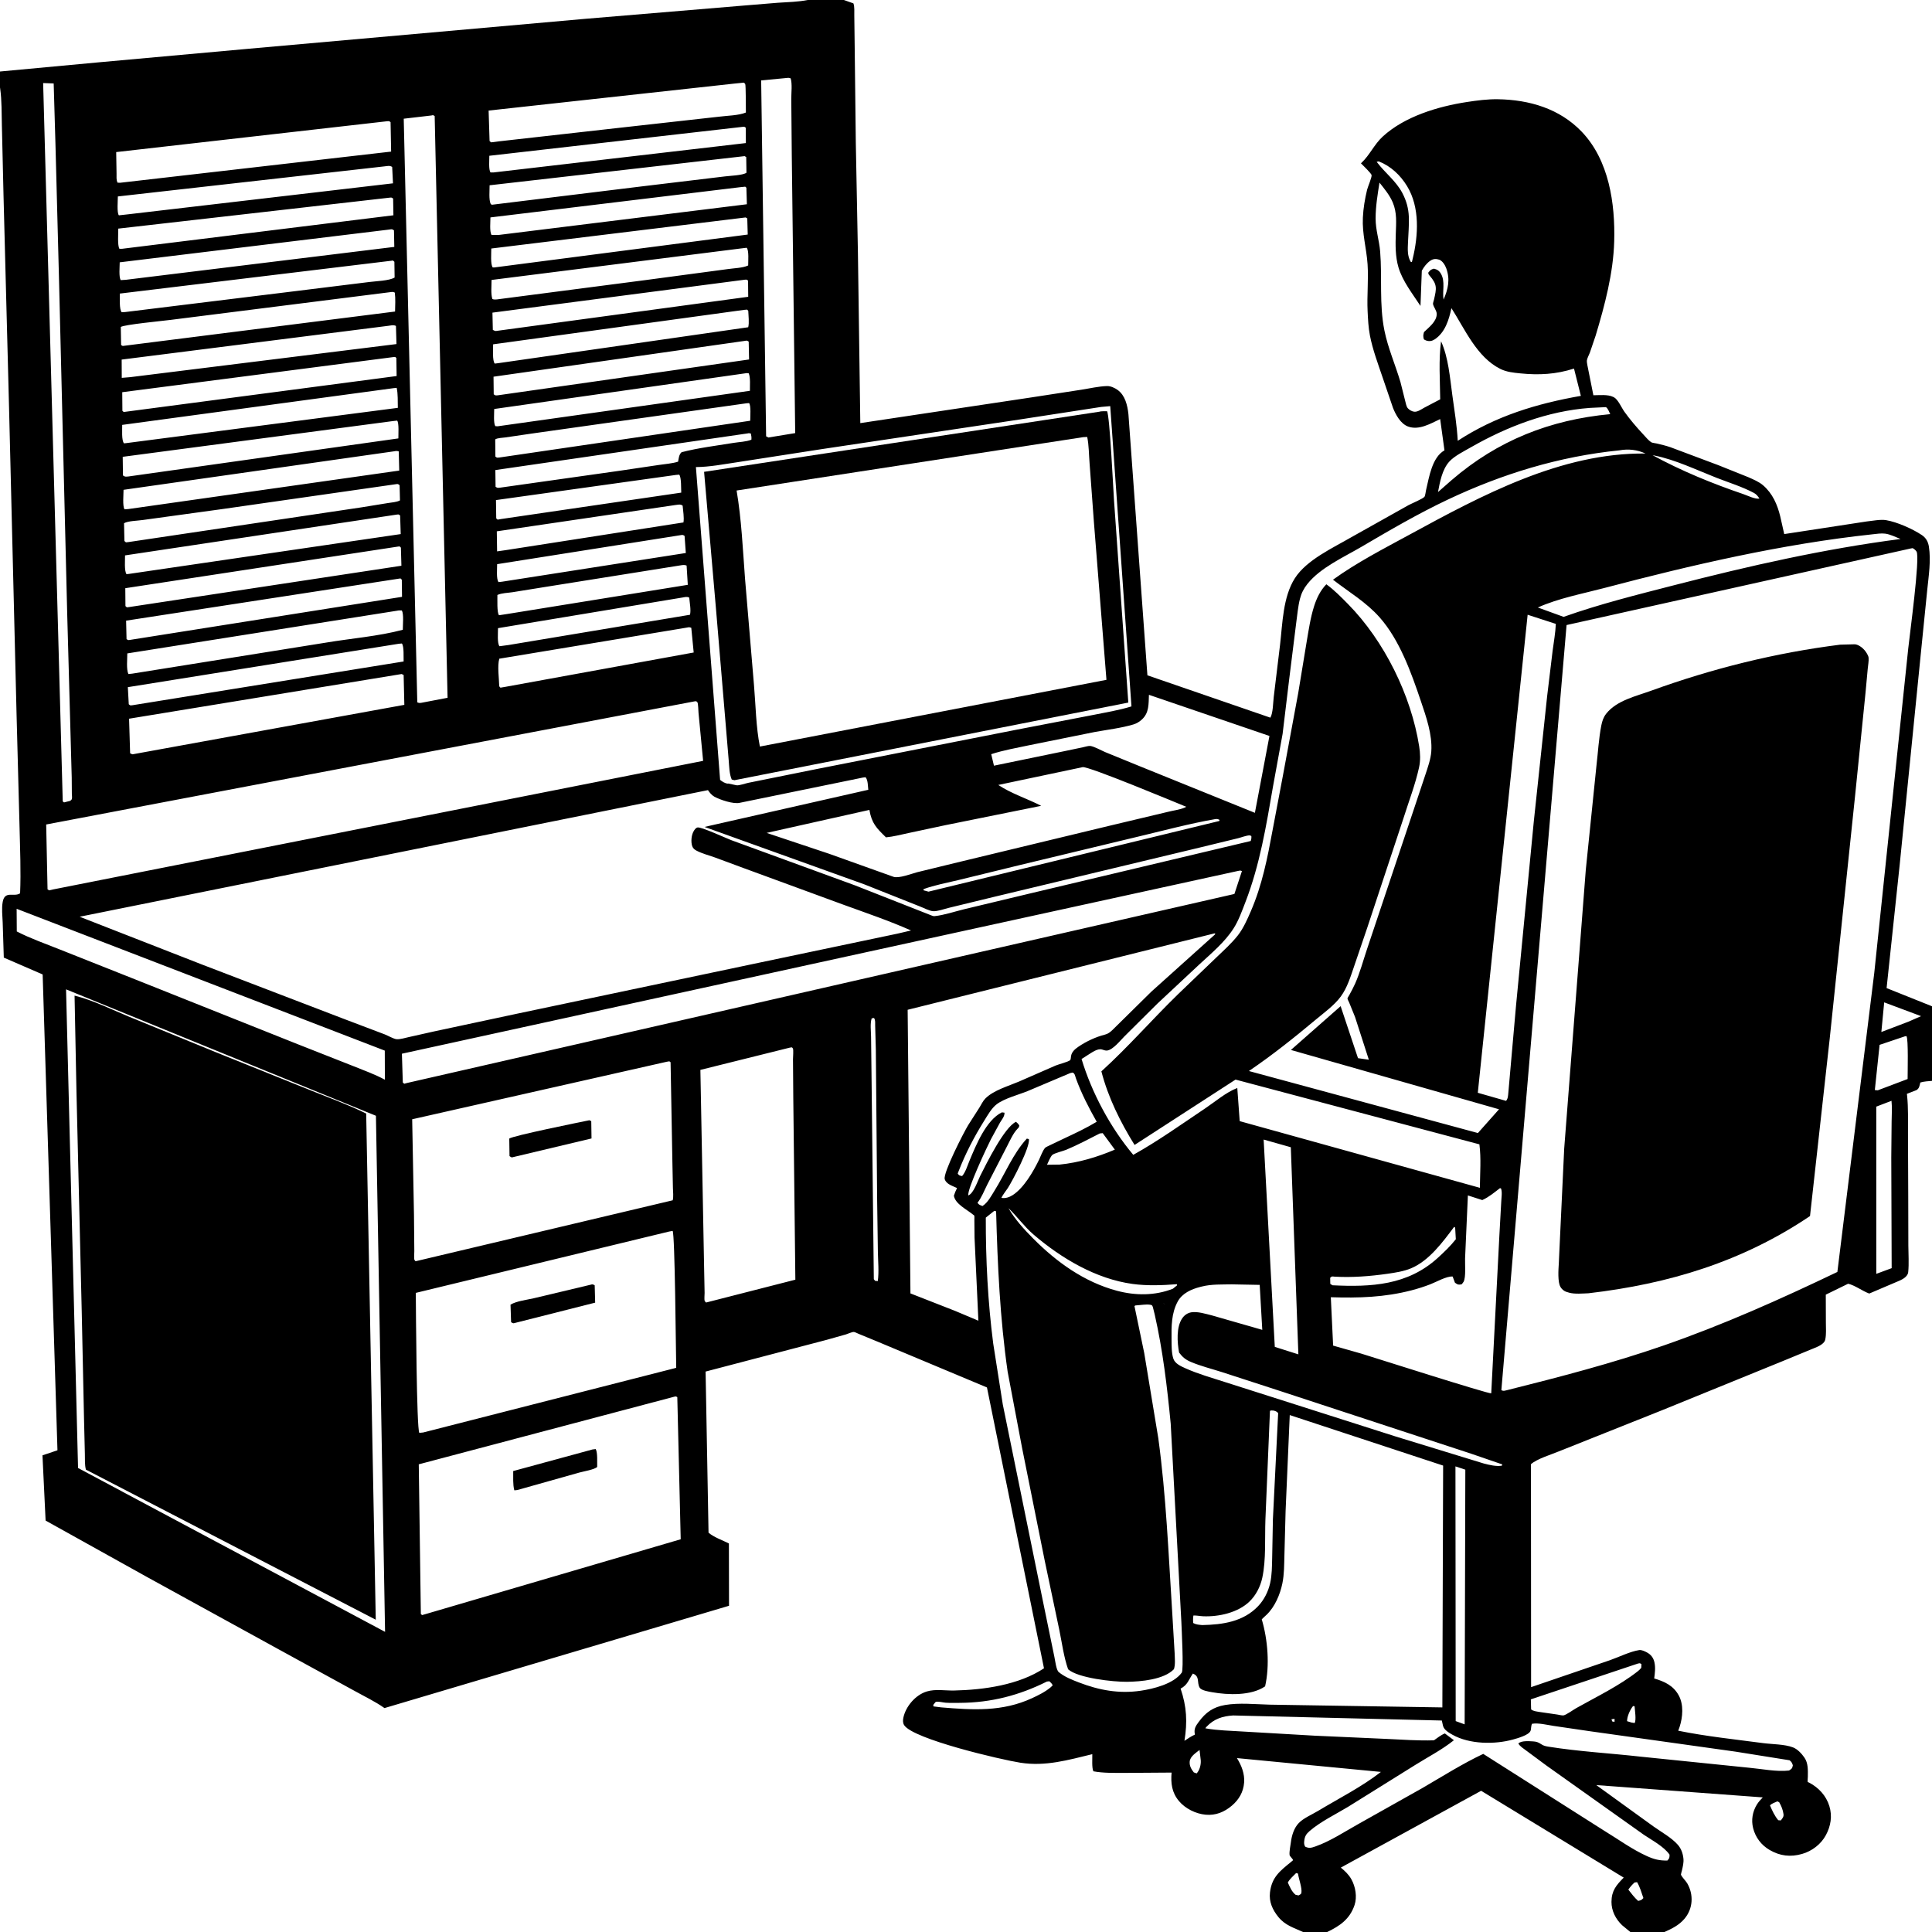 <svg version="1.1" xmlns="http://www.w3.org/2000/svg" style="display: block;" viewBox="0 0 2048 2048" width="1024" height="1024">
<path transform="translate(0,0)" fill="rgb(255,255,255)" d="M 0 0 L 0 2048 L 2048 2048 L 2048 0 L 0 0 z"/>
<path transform="translate(0,0)" fill="rgb(0,0,0)" d="M 0 75.806 L 105.945 65.944 L 263.736 51.666 L 620.187 19.974 L 788.832 5.859 L 824.667 2.919 C 835.181 2.236 845.955 2.021 856.318 0 L 894.566 0 L 904.645 3.58 C 906.027 7.151 905.497 12.471 905.587 16.37 L 906.001 49.145 L 907.195 151.503 L 909.447 268.872 L 911.955 448.517 L 1093.07 421.31 L 1146.45 413.093 C 1155.24 411.741 1164.61 409.491 1173.5 409.244 C 1177.3 409.138 1181.68 411.159 1184.7 413.328 C 1192.74 419.105 1195.16 429.726 1196.18 439 L 1216.3 715.856 L 1346.64 760.754 C 1349.51 755.778 1349.5 744.704 1350.21 738.858 L 1356.9 683.54 C 1359.58 660.634 1359.92 632.902 1372.58 613.012 C 1385.01 593.477 1413.13 580.734 1432.65 569.367 L 1493.2 535.418 C 1496.36 533.736 1508.58 528.618 1510 526.582 C 1510.89 525.304 1511.27 521.21 1511.69 519.434 C 1514.96 505.717 1518 484.818 1531.19 477.396 L 1526.64 444.24 C 1516.46 449.028 1503.97 456.515 1492.37 452.043 C 1484.66 449.071 1479.54 439.703 1476.65 432.428 L 1465.42 399.505 C 1460.55 385.098 1455.09 370.63 1452.18 355.678 C 1450.53 347.196 1450.13 338.423 1449.72 329.803 C 1448.92 313.228 1450.79 296.588 1449.68 280.069 C 1448.53 263.126 1443.86 247.949 1444.7 230.626 C 1445.18 220.67 1446.84 210.838 1449.17 201.158 C 1449.94 197.973 1454.27 188.134 1453.96 185.655 C 1453.73 183.843 1444.35 174.84 1442.65 173.102 L 1443.4 172.427 C 1452.05 164.255 1456.72 153.053 1465.77 144.744 C 1489.04 123.377 1524.44 112.805 1555 108.13 C 1565.82 106.475 1577.03 105.013 1587.98 105.2 C 1621.19 105.769 1653.22 115.1 1676.69 139.623 C 1705.65 169.892 1712.25 215.763 1711.12 255.93 C 1710.17 289.583 1701.13 323.567 1691.48 355.667 L 1685.29 373.88 C 1684.46 376.09 1682.41 379.814 1682.18 382.058 C 1681.92 384.69 1683.2 389.131 1683.62 391.825 L 1689.05 418.987 C 1695.39 418.953 1704.34 417.928 1710.02 420.747 L 1710.95 421.192 C 1715.21 423.51 1718.96 432.312 1721.94 436.467 C 1727.87 444.735 1734.74 452.799 1741.69 460.23 C 1744.09 462.792 1747.47 466.943 1750.37 468.811 C 1751.39 469.469 1754.84 469.819 1756.12 470.115 C 1761.05 471.255 1765.93 472.436 1770.72 474.06 L 1821.56 493.123 L 1853.33 505.858 C 1858.69 508.266 1864.54 510.631 1869.01 514.5 C 1879.02 523.15 1884.11 534.898 1887.15 547.489 L 1891.36 566.149 L 1978.57 552.794 C 1984.73 552.152 1993.29 550.39 1999.32 551.383 C 2010.82 553.275 2027.53 560.702 2037.14 567.13 C 2041.63 570.131 2043.9 574.218 2044.72 579.5 C 2047 594.185 2044.51 610.315 2042.99 625 L 2036.88 685.59 L 2013.75 916.7 L 1999.87 1047.42 L 2048 1066.69 L 2048 1145.77 C 2043.85 1146.14 2039.63 1146.29 2035.62 1147.5 C 2034.78 1150.7 2034.63 1153.77 2031.5 1155.59 L 2021.4 1159.51 L 2021.58 1161.22 C 2022.99 1174.53 2022.47 1188.23 2022.54 1201.62 L 2022.81 1267.24 L 2022.93 1320.38 C 2022.95 1329.55 2023.71 1339.4 2022.78 1348.5 C 2022.59 1350.3 2021.79 1351.6 2020.59 1352.95 C 2017.65 1356.28 2012.02 1358.15 2008 1359.92 L 1981.48 1371.22 C 1974.15 1368.53 1966.44 1362.52 1959.11 1360.81 L 1935.41 1372.38 L 1935.51 1402.34 C 1935.51 1407.85 1936.03 1414.21 1934.92 1419.59 C 1934.53 1421.51 1933.92 1422.51 1932.5 1423.86 C 1929.16 1427.05 1923.57 1428.82 1919.31 1430.64 L 1889.99 1442.73 L 1761.52 1495.04 L 1652.3 1538.57 C 1644.05 1542.02 1629.27 1546.4 1622.88 1552.11 L 1623.02 1788.44 L 1706.32 1759.98 C 1716.04 1756.62 1727.69 1750.71 1737.67 1749.14 C 1740.02 1748.77 1743.47 1750.42 1745.56 1751.5 C 1750 1753.8 1752.69 1757.28 1753.76 1762.1 C 1755.02 1767.79 1754.28 1773.53 1753.52 1779.23 C 1764.39 1782.48 1773.78 1786.67 1779.53 1797.2 C 1784.91 1807.06 1783.8 1820.16 1780.48 1830.5 L 1779 1834.63 C 1808.33 1840.6 1839.31 1843.83 1869 1847.77 C 1878.66 1849.05 1891.71 1848.88 1900.6 1852.28 C 1905.49 1854.15 1909.84 1858.93 1912.76 1863.13 C 1916.83 1869 1916.45 1876.49 1916.38 1883.33 C 1916.37 1884.33 1915.98 1888.46 1916.25 1888.88 C 1916.53 1889.32 1917.18 1889.35 1917.64 1889.59 C 1927.81 1894.88 1935.74 1903.39 1939.18 1914.49 C 1942.46 1925.12 1940.72 1935.63 1935.5 1945.35 C 1930.32 1954.99 1920.77 1962.25 1910.31 1965.24 C 1897.97 1968.76 1886.93 1967.47 1875.87 1961.04 C 1867.09 1955.94 1860.85 1947.74 1858.37 1937.87 C 1856.22 1929.29 1857.73 1920.48 1862.33 1912.95 C 1864.09 1910.09 1866.29 1907.71 1868.62 1905.31 L 1692.11 1892.26 L 1752.77 1936.12 C 1761.04 1942.03 1771.79 1947.88 1778.52 1955.5 C 1782.18 1959.65 1783.94 1964.72 1784.5 1970.19 C 1784.94 1974.48 1783.85 1978.68 1782.9 1982.84 C 1782.81 1983.23 1781.76 1986.85 1781.85 1987.12 C 1782.72 1989.7 1786.97 1993.71 1788.52 1996.37 C 1795.52 2008.45 1794.71 2023.32 1785.54 2034.06 C 1779.77 2040.82 1772.34 2044.46 1764.38 2048 L 1728.23 2048 L 1719.5 2040.81 C 1712.7 2034.32 1708.17 2025.52 1708.23 2016 C 1708.31 2004.18 1713.36 1998.29 1721.22 1990.35 L 1570.05 1898.31 L 1421.32 1979.73 C 1425.69 1983.32 1429.63 1987 1432.45 1992 C 1436.87 1999.82 1438.8 2010.78 1435.86 2019.5 C 1430.87 2034.33 1420.31 2041.58 1406.88 2048 L 1381.26 2048 C 1371.37 2043.42 1362.46 2041.05 1355.19 2032.18 C 1348.94 2024.55 1345.01 2015.92 1346.24 2005.93 C 1348.19 1989.94 1356.71 1983.39 1368.21 1974.02 C 1368.47 1973.81 1370.67 1971.96 1370.67 1971.94 C 1370.84 1970.9 1367.21 1967.7 1367.03 1966.5 C 1366.51 1962.96 1367.93 1956.6 1368.39 1952.88 C 1369.26 1945.78 1371.64 1937.83 1376.72 1932.54 C 1381.78 1927.27 1390.74 1923.51 1397.09 1919.69 C 1419.04 1906.49 1443.7 1894.03 1463.83 1878.31 L 1311.2 1863.66 C 1316.06 1871.47 1319.53 1880.27 1318.82 1889.59 C 1318.06 1899.55 1313.35 1907.7 1305.82 1914.08 C 1297.78 1920.9 1288.66 1924.63 1278 1923.66 C 1267.5 1922.7 1256.43 1917.2 1249.65 1909.08 C 1242.15 1900.09 1240.99 1890.26 1241.92 1879.01 L 1191.5 1879.36 C 1180.71 1879.31 1169.7 1879.63 1159.05 1877.66 C 1157.19 1874 1158.03 1863.96 1157.88 1859.5 C 1132.19 1865.7 1108.36 1872.71 1081.66 1868.55 C 1061.23 1865.37 968.4 1843.67 958.513 1828.84 C 956.978 1826.54 957.026 1823.62 957.572 1820.96 C 960.048 1808.89 970.459 1796.67 982.444 1793.03 C 991.601 1790.25 1001.88 1792.22 1011.4 1792.02 C 1042.78 1791.34 1080.06 1786.14 1106.67 1768.47 L 1046.22 1470.76 L 931.015 1422.51 L 910.045 1413.87 C 909.023 1413.47 906.105 1411.93 905.089 1411.93 C 902.894 1411.95 899.023 1413.82 896.746 1414.52 L 876.034 1420.36 L 747.957 1453.92 L 751.074 1624.68 C 756.354 1629.39 766.29 1632.88 772.663 1636.13 L 772.798 1702.18 L 407.569 1810.64 C 397.453 1803.46 385.925 1798.07 375.111 1792.02 L 293.775 1747.48 L 156.196 1671.88 L 48.342 1611.87 L 45.023 1542.72 L 60.915 1537.36 L 45.217 1032.96 L 4.028 1015.1 L 2.855 978.007 C 2.572 970.906 1.595 963.017 2.884 956 C 5.153 943.65 14.914 951.291 21.304 946.939 C 22.297 923.534 21.24 899.959 20.711 876.546 L 17.608 759.363 L 9.588 431.833 L 3.73 207.25 L 2 133.324 C 1.645 120.344 1.991 106.597 0.166 93.786 L 0 92.707 L 0 75.806 z M 835.745 82.5 L 806.868 85.246 L 812.112 462.5 L 814.5 463.776 L 842.94 459.106 L 839.321 165.227 L 838.783 104.924 C 838.737 98.813 839.988 88.677 838.103 83.012 L 835.745 82.5 z M 45.737 88.04 L 66.512 849.5 L 67.903 850.589 L 74.5 848.909 C 75.066 848.264 75.917 847.785 76.198 846.975 C 76.582 845.871 76.168 842.416 76.159 841.113 L 76.03 824.118 L 71.201 649.126 L 62.468 292.761 L 58.795 152.992 L 56.905 88.466 L 45.737 88.04 z M 778.431 88.609 L 517.954 117.208 L 518.972 149.5 L 520.5 150.893 L 529.947 149.713 L 655.559 135.593 L 762.41 123.678 C 770.847 122.583 782.955 122.483 790.67 119.291 C 790.593 116.042 790.712 90.324 789.946 89 C 789.611 88.42 788.982 88.069 788.5 87.603 L 778.431 88.609 z M 457.245 122.421 L 427.973 125.837 L 442.342 744.5 C 444.218 745.274 444.57 745.231 446.5 745.022 L 474.441 739.686 L 460.772 123 C 458.492 121.803 459.673 121.962 457.245 122.421 z M 410.532 128.5 L 123.17 161.212 L 123.545 184.079 C 123.605 187.358 123.108 190.707 124.644 193.656 L 127.5 193.714 L 414.618 160.701 L 414.024 129.5 C 412.295 128.16 412.536 128.466 410.532 128.5 z M 786.947 134.5 L 518.714 165.124 C 518.766 169.066 517.789 180.137 520 182.775 L 523.5 182.764 L 790.65 151.659 L 790.571 135.367 C 788.368 134.014 789.573 134.317 786.947 134.5 z M 789.318 165.5 L 518.992 196.407 C 519.064 201.754 517.991 211.727 520.211 216.349 L 521.5 217.043 L 680.048 197.618 L 768.442 187.001 C 773.552 186.302 787.291 185.953 791.287 183.104 L 791.024 166.5 L 789.318 165.5 z M 1459.34 171.5 L 1459.85 172.193 C 1468.41 183.495 1479.79 191.792 1486.56 204.625 C 1490.76 212.591 1493.04 220.702 1493.42 229.689 C 1493.79 238.722 1492.89 247.959 1492.53 256.993 C 1492.24 264.037 1491.68 271.379 1495.5 277.653 L 1496.67 277.746 L 1497.46 274.5 C 1503.5 249.725 1505.27 219.858 1491.6 197.384 C 1484.51 185.722 1474.35 176.107 1461.55 171.062 L 1459.34 171.5 z M 407.411 176.374 L 124.933 208.24 C 124.948 212.462 123.765 225.457 126 228.256 L 135.764 227.18 L 416.586 194.335 L 415.717 177 C 413.053 175.138 410.585 176.098 407.411 176.374 z M 1462.31 193.569 C 1460.31 206.181 1458.23 218.681 1458.2 231.5 C 1458.18 243.801 1462.05 254.681 1463.01 266.5 C 1465.28 294.443 1461.92 322.507 1467.54 350.344 C 1471.31 369.018 1479.19 386.805 1484.56 405.064 L 1489.67 425.448 C 1490.24 427.628 1490.82 430.96 1492.29 432.689 C 1493.86 434.541 1496.78 436.216 1499.23 436.446 C 1502.69 436.773 1506.61 433.947 1509.49 432.321 L 1526.68 423.3 C 1526.48 403.237 1524.9 381.593 1527.58 361.767 C 1535.42 379.136 1536.93 400.06 1539.53 418.881 C 1541.73 434.793 1544.42 451.219 1545.27 467.264 C 1585.48 441.002 1628.93 427.859 1675.78 419.631 L 1668.51 390.701 C 1649.45 396.832 1631.43 397.8 1611.56 395.794 C 1604.38 395.069 1597.09 394.369 1590.54 391.12 C 1565.5 378.704 1552.85 348.911 1538.58 326.659 C 1535.95 338.877 1531.94 352.401 1520.83 359.737 C 1518.09 361.548 1515.18 362.053 1512 361.026 C 1510.76 360.625 1510.35 360.301 1509.34 359.664 C 1508.46 356.101 1508.6 355.384 1509.5 352 C 1514.77 346.9 1523.16 340.689 1522.98 332.634 C 1522.9 329.123 1519.57 325.473 1519.04 322.129 C 1518.92 321.37 1519.91 318.444 1520.09 317.638 C 1522.81 305.742 1523.79 301.676 1515.38 292.112 C 1514.39 290.984 1514.14 290.482 1514.01 289 C 1516.27 286.312 1516.48 285.794 1520 284.787 C 1523.47 285.711 1525.49 286.852 1527.4 290.085 C 1532.3 298.369 1528.71 308.701 1530.25 317.561 C 1535.06 306.504 1537.39 296.142 1533.05 284.324 C 1531.86 281.073 1529.02 276.381 1525.5 275.238 C 1522.16 274.152 1519.24 274.329 1516.28 276.318 C 1512.29 279.007 1509.51 282.834 1507.18 286.953 L 1505.77 324.316 C 1497.55 311.705 1486.78 298.088 1482.45 283.488 C 1479.01 271.878 1479.2 259.462 1479.6 247.484 C 1479.98 236.055 1480.97 225.521 1476.4 214.639 C 1473.14 206.871 1467.48 200.123 1462.31 193.569 z M 784.858 198.403 L 519.876 230.473 C 519.913 235.312 518.809 245.05 521 249.055 L 528.97 249.013 L 791.732 216.516 L 791.207 199 L 790 197.886 L 784.858 198.403 z M 413.236 209.5 L 125.348 242.345 C 125.444 246.936 124.369 260.482 126.619 263.726 L 129.5 263.718 L 417.029 228.215 L 416.731 210.5 C 415.042 209.387 415.457 209.299 413.236 209.5 z M 790.389 230.5 L 520.776 263.441 C 520.844 267.963 519.746 280.492 522.345 283.486 L 524.064 283.5 L 792.625 248.638 L 792.133 231.5 L 790.389 230.5 z M 411.938 243.413 L 126.906 278.075 C 126.933 282.459 125.773 293.702 128 296.925 L 133.237 296.618 L 417.981 261.725 L 417.63 244.149 C 415.249 242.449 414.735 243.119 411.938 243.413 z M 785.548 263.358 L 521.073 296.76 C 521.12 302.681 520.107 311.518 521.955 317 C 524.568 318.097 528.383 317.113 531.247 316.799 L 683.727 296.973 L 771.044 285.302 C 777.548 284.309 787.419 284.137 793.103 281.402 C 793.046 277.21 794.083 265.21 791.5 262.641 L 785.548 263.358 z M 414.52 276.437 L 126.996 311.206 C 127.146 315.666 126.295 328.126 129 330.945 L 132.5 330.803 L 312.208 308.725 L 391.367 298.947 C 398.546 297.982 412.528 297.696 418.313 294.19 L 418.073 277.5 L 416.5 276.131 L 414.52 276.437 z M 789.51 296.5 L 522.013 331.41 L 522.418 349.681 C 523.579 350.349 524.152 350.648 525.5 350.893 L 793.141 314.607 L 792.97 297.5 C 791.29 296.074 791.538 296.434 789.51 296.5 z M 415.221 309.5 L 180.872 339.096 C 172.333 340.206 131.557 344.077 128.048 346.599 L 128.381 365.743 C 130.578 367.01 129.39 366.746 131.953 366.5 L 418.788 330.244 C 418.883 323.63 419.381 316.689 418.5 310.136 C 417.134 309.571 416.743 309.386 415.221 309.5 z M 788.51 328.5 L 522.725 364.995 C 522.809 369.471 521.772 382.697 524.5 385.417 L 528.5 384.932 L 793.148 346.889 C 794.374 341.986 793.338 334.669 793.195 329.5 L 792 328.212 L 788.51 328.5 z M 411.701 345.366 L 128.97 381.172 L 129.073 400.539 L 137.995 399.803 L 420.283 364.727 L 419.721 345.5 C 417.048 344.17 414.618 345.031 411.701 345.366 z M 789.18 361.402 L 523.155 399.32 L 523.363 418 C 525.595 419.623 525.627 419.147 528.233 418.966 L 794.045 381.061 L 793.65 362.129 C 791.43 360.638 791.651 361.068 789.18 361.402 z M 417.139 378.5 L 129.585 415.753 L 129.743 435.5 C 131.567 437.041 130.507 436.688 132.941 436.5 L 420.442 398.614 L 420.152 379.5 L 418.905 378.346 L 417.139 378.5 z M 791.657 395.5 L 523.889 433.549 C 523.922 437.527 522.879 449.261 525.206 451.77 L 527.5 451.888 L 794.937 414.267 C 794.826 409.329 795.706 400.01 793.629 395.688 L 791.657 395.5 z M 416.933 411.5 L 129.528 450.407 C 129.649 454.903 128.668 467.172 131.5 469.965 L 134.234 469.672 L 421.722 432.337 C 421.515 425.516 421.982 417.748 420.5 411.121 L 416.933 411.5 z M 791.288 427.5 L 563.858 459.565 L 535.661 463.696 C 532.834 464.098 527.17 464.214 524.948 465.786 L 525.132 484 C 527.055 485.584 527.14 485.09 529.5 484.954 L 795.259 446.007 C 795.235 442.075 796.292 429.696 794.012 427.296 L 791.288 427.5 z M 1167.36 431.359 L 1080 444.817 L 870.278 476.219 L 782.256 489.867 C 767.85 491.96 752.201 495.082 737.695 495.118 L 763.333 826.694 C 765.56 828.521 768.429 830.36 771.385 830.675 L 772.041 830.577 L 780.575 832.389 C 783.262 832.979 790.368 830.364 793.406 829.786 L 866.684 815.015 L 1078.29 773.382 L 1158.05 758.018 C 1171.68 755.261 1186.13 752.944 1199.4 748.817 L 1176.9 430.516 L 1167.36 431.359 z M 1685.29 432.404 C 1640.67 435.71 1597.6 452.145 1559.04 474.237 C 1551.97 478.288 1541.51 483.445 1536.17 489.472 C 1528.74 497.865 1526.36 510.863 1524.33 521.619 L 1538.72 508.995 C 1587.58 466.866 1643.11 444.94 1706.93 439.005 C 1705.79 436.744 1704.45 432.796 1702.33 431.57 L 1685.29 432.404 z M 416.466 446.362 L 130.083 484.247 L 130.349 504 C 132.541 505.701 133.416 505.215 136.121 505.089 L 422.288 464.729 C 422.218 460.825 423.129 448.351 421 445.868 L 416.466 446.362 z M 792.622 459.416 L 525.093 498.283 L 525.325 516 C 527.575 517.527 527.659 517.093 530.233 516.925 L 655.987 499.153 L 698.565 492.855 C 705.155 491.833 712.511 491.407 718.818 489.379 C 719.481 485.852 719.691 481.865 722.5 479.369 C 740.175 474.758 759.324 472.487 777.389 469.505 C 783.469 468.501 790.848 468.371 796.5 466.108 C 796.791 463.66 796.409 461.881 795.914 459.5 C 794.967 459.407 793.474 459.001 792.622 459.416 z M 1716.56 477.404 C 1653.05 483.755 1592.42 502.347 1534.79 529.573 C 1503.57 544.318 1472.92 562.186 1443.17 579.665 C 1424.28 590.76 1399.67 601.735 1385.92 619 C 1382.1 623.783 1379.53 628.796 1378.02 634.719 C 1375.85 643.186 1375.18 652.313 1373.95 660.969 L 1366.58 720.121 L 1359.61 778 L 1349.4 833.911 C 1342.22 875.56 1335.47 916.826 1320.13 956.452 C 1316.54 965.741 1313.05 975.646 1307.68 984.083 C 1298.35 998.754 1283.91 1010.68 1271.26 1022.41 L 1226.95 1063.82 L 1191.93 1098.61 C 1187.53 1103.05 1179.94 1112.65 1173.69 1113.61 C 1171.8 1113.9 1169.89 1113 1168.13 1112.5 C 1163.36 1111.15 1157.37 1115.78 1153.21 1118.31 L 1146.5 1122.6 C 1157.39 1158.61 1177.12 1195.36 1201.31 1224.18 C 1227.46 1209.64 1252.82 1191.5 1277.69 1174.83 C 1288.33 1167.71 1299.65 1157.85 1311.58 1153.32 L 1314.13 1188.45 L 1568.73 1259.13 C 1568.88 1244.08 1570.18 1227.94 1568.23 1213.05 L 1309.72 1144.41 L 1202.69 1213.69 C 1187.62 1189.49 1174.69 1163.38 1167.5 1135.68 C 1195.96 1109.87 1221.17 1080.76 1248.69 1053.99 L 1288.86 1015.46 C 1296.81 1007.79 1305.4 1000.18 1312.23 991.476 C 1317.99 984.137 1322.19 974.579 1325.88 966.053 C 1337.99 938.074 1343.45 909.934 1348.96 880.186 L 1359.91 822.356 L 1376.19 734.53 L 1385 681.005 C 1387.16 668.28 1389.08 654.83 1393.02 642.544 C 1395.77 633.962 1399.66 625.864 1405.98 619.356 C 1414.43 625.517 1421.63 632.889 1428.95 640.318 C 1467.41 679.366 1495.84 737.07 1504.39 791.166 C 1505.57 798.65 1505.88 806.032 1504.26 813.486 C 1500.35 831.411 1493.43 849.339 1487.89 866.885 L 1449.39 983.3 L 1435.34 1024.56 C 1431.61 1035.42 1428.1 1047.14 1421.19 1056.5 C 1414.29 1065.84 1403.54 1073.51 1394.65 1080.95 C 1371.7 1100.14 1348.67 1118.52 1323.89 1135.33 L 1566.64 1201.07 L 1589.03 1175.89 L 1368.43 1113 L 1421.13 1066.57 L 1439.54 1121.71 L 1451.02 1123.34 L 1436.4 1078.06 L 1430.28 1062.98 C 1429.98 1062.26 1428.34 1059.15 1428.36 1058.43 C 1428.37 1057.9 1430.2 1055.03 1430.48 1054.5 C 1432.57 1050.61 1434.71 1046.7 1436.5 1042.67 C 1441.64 1031.05 1445.04 1018.23 1449.08 1006.16 L 1498.21 859.425 L 1510.91 821.374 C 1513.49 813.461 1516.65 804.84 1517.23 796.512 C 1518.48 778.648 1511.72 759.61 1506.05 742.832 C 1495.95 712.97 1483.68 678.48 1462.57 654.56 C 1448.28 638.357 1429.9 627.576 1413.02 614.505 C 1438.34 596.232 1466.83 581.622 1494.2 566.722 C 1570.45 525.209 1655.19 479.623 1744.35 480.773 C 1735.54 476.752 1726.22 475.624 1716.56 477.404 z M 417.793 478.397 L 130.959 519.224 C 130.988 523.891 129.727 536.458 132 539.891 L 136.04 539.617 L 423.206 498.84 L 422.685 478.5 C 420.771 477.891 419.749 477.998 417.793 478.397 z M 1744.51 481.5 L 1746.49 481.5 L 1744.51 481.5 z M 1751.8 482.532 C 1782.48 499.25 1814.92 512.503 1847.96 523.773 C 1852.45 525.305 1860.52 529.416 1865.11 528.5 C 1863.49 526.132 1861.96 523.996 1859.39 522.611 C 1847.18 516.052 1832.61 511.56 1819.66 506.501 C 1798.58 498.265 1775.7 487.171 1753.56 482.842 L 1751.8 482.532 z M 716.658 503.426 L 525.757 530.105 L 526.028 549.5 L 527.5 550.828 L 531.798 550.105 L 722.155 522.205 C 721.891 517.855 722.42 506.161 720 503.161 L 716.658 503.426 z M 418.874 513.381 L 235.5 539.66 L 151.415 551.219 C 146.135 552.025 135.661 552.133 131.486 554.654 L 131.893 573.5 L 133.5 574.896 L 136.321 574.596 L 383.477 537.77 L 411.123 533.27 C 415.178 532.589 420.447 532.365 423.991 530.451 L 423.586 514.316 C 421.377 512.554 421.513 513.102 418.874 513.381 z M 715.716 535.375 L 526.635 563.225 L 526.956 584.472 L 536.119 583.172 L 724.495 553.811 C 725.373 548.462 724.067 541.488 723.627 536 C 721.085 534.114 718.778 535.092 715.716 535.375 z M 420.51 545.5 L 132.535 588.744 C 132.643 593.536 131.59 605.063 134.087 608.623 L 136.5 608.396 L 424.778 566.156 L 424.154 546.5 C 422.344 544.954 422.685 545.355 420.51 545.5 z M 1984.77 566.401 C 1889.47 576.615 1793.41 598.864 1700.78 623.268 C 1677.9 629.295 1651.66 634.249 1630.18 643.976 L 1657.49 653.899 C 1695.78 640.282 1735.83 630.343 1775.16 620.216 C 1854.11 599.892 1933.75 581.838 2014.67 571.356 C 2009.71 569.384 2003.7 566.388 1998.44 565.691 C 1994.1 565.116 1989.12 565.935 1984.77 566.401 z M 720.917 567.38 L 526.988 598.039 C 527.04 602.505 525.921 613.999 528.5 617.047 L 532.316 616.609 L 726.991 586.211 L 725.675 568.038 C 723.405 566.603 723.432 567.053 720.917 567.38 z M 421.226 579.5 L 132.82 623.516 L 132.981 642.5 L 134.472 643.799 L 136.934 643.5 L 425.516 599.712 L 424.969 580.5 L 423.526 579.181 L 421.226 579.5 z M 2025.6 581.377 L 1660.63 662.577 L 1591.5 1473.61 C 1593.9 1474.92 1595.16 1474.09 1597.74 1473.57 C 1653.39 1459.65 1709.19 1445.11 1763.42 1426.32 C 1826.43 1404.48 1887.6 1377.11 1947.69 1348.32 L 1986.8 1031.29 L 2022.82 687.381 C 2024.06 674.871 2035.65 590.396 2031.58 584.636 C 2030.39 582.959 2029.29 582.094 2027.5 581.053 L 2025.6 581.377 z M 720.985 599.366 L 578.063 622.176 L 543.273 627.767 C 538.314 628.527 531.691 628.591 527.256 630.708 C 527.383 634.948 526.604 649.704 529 652.168 L 536.782 651.004 L 729.092 619.935 L 727.828 599.5 C 725.424 598.52 723.456 598.993 720.985 599.366 z M 422.241 613.5 L 133.682 657.917 L 134.141 677.5 C 135.764 678.476 135.486 678.679 137.5 678.37 L 426.163 632.679 L 425.934 614.5 L 424.543 613.16 L 422.241 613.5 z M 723.709 633.35 L 527.904 665.876 C 527.968 670.328 526.881 682.053 529.5 685.021 L 539.013 683.757 L 731.402 651.675 C 732.707 646.896 731.01 638.623 730.627 633.5 C 728.319 632.258 726.162 632.94 723.709 633.35 z M 421.012 647.365 L 134.947 692.638 C 134.993 698.518 133.754 709.37 136.093 714.5 L 140.228 714.081 L 345.897 681.146 C 372.513 676.683 400.991 674.52 426.988 667.598 C 426.951 662.48 428.195 651.32 426 647.106 C 424.249 647.073 422.724 646.949 421.012 647.365 z M 1619.36 651.658 L 1566.53 1158.39 L 1596.5 1166.97 C 1598.62 1164.41 1598.55 1161.6 1598.89 1158.42 L 1607.05 1066 L 1625.86 871.108 L 1640.04 737.938 L 1645.83 689.935 C 1647.04 680.491 1648.85 670.85 1649.24 661.343 L 1619.36 651.658 z M 727.669 665.347 L 529.27 698.249 C 527.03 706.03 529.057 719.151 529.206 727.5 L 530.5 728.962 L 536.215 727.986 L 735.34 691.675 L 732.787 665.5 C 730.457 664.563 730.054 664.942 727.669 665.347 z M 422.786 682.405 L 135.512 728.417 L 136.5 746.559 C 138.474 748.149 138.022 747.766 140.303 747.586 L 427.854 701.194 C 427.681 696.863 428.439 685.059 426 682.121 L 422.786 682.405 z M 425.739 714.5 L 136.822 761.852 L 137.932 798.5 C 138.808 798.957 139.533 799.374 140.5 799.605 L 428.619 747.162 L 427.872 715.5 L 425.739 714.5 z M 1217.91 736.529 C 1217.5 746.214 1218.24 755.528 1210.5 762.654 C 1207.95 765.004 1204.86 766.941 1201.52 767.937 C 1188.55 771.811 1173.85 773.503 1160.42 775.957 L 1091.23 789.926 C 1077.81 792.814 1063.76 795.188 1050.73 799.476 L 1053.64 811.657 L 1129.08 796.101 L 1147.75 792.181 C 1149.9 791.754 1153.76 790.496 1155.75 790.744 C 1159.89 791.259 1167.34 795.485 1171.53 797.254 L 1208.76 812.466 L 1330.24 861.63 L 1345.67 780.149 L 1217.91 736.529 z M 736.09 743.5 L 48.956 873.995 L 50.393 942.736 L 52 943.807 L 56.237 942.855 L 745.337 806.53 L 740.463 755.74 C 740.241 753.527 740.166 745.855 739.307 744.5 C 738.982 743.988 738.383 743.715 737.921 743.322 L 736.09 743.5 z M 1147.72 813.197 L 1058.21 832.078 C 1072.06 841.313 1088.89 846.556 1103.71 854.2 L 1002 874.746 L 963 883.07 C 955.166 884.726 947.138 886.887 939.167 887.619 C 929.025 877.719 924.08 872.809 921.595 858.534 L 812.686 882.912 L 878.863 905.023 L 947.114 929.445 C 952.768 931.426 966.456 926.118 972.288 924.573 L 1014.69 914.237 L 1175.67 875.441 L 1237.95 860.615 C 1243.49 859.205 1250.56 858.332 1255.75 856.139 L 1257.44 855.229 C 1245.09 850.152 1154.21 812.249 1147.72 813.197 z M 914.689 824.252 L 784.373 850.971 C 777.682 852.731 763.257 847.797 757.281 844.527 C 754.483 842.996 752.213 840.185 750.456 837.576 L 84.442 971.778 L 213.305 1022.12 L 364.836 1080.19 L 407.879 1096.5 C 411.306 1097.83 417.304 1101.39 420.592 1101.62 C 424.117 1101.87 429.844 1100.13 433.368 1099.35 L 460.064 1093.36 L 548.429 1074.49 L 805.214 1020.4 L 951.259 989.722 L 965.742 986.344 C 942.711 976.104 918.759 967.996 895.084 959.395 L 789.116 920.518 L 757.643 908.877 C 751.39 906.668 744.208 904.793 738.344 901.732 C 736.256 900.642 734.595 899.279 733.8 897 C 732.22 892.473 732.853 885.269 735.286 881.136 C 736.256 879.488 737.515 877.545 739.445 877.148 C 743.358 876.343 769.068 888.286 775.257 890.637 L 906.254 938.49 L 987.676 970.522 C 988.745 970.962 989.632 971.249 990.814 971.126 C 1000.96 970.065 1012.22 966.179 1022.21 963.782 L 1089.82 947.592 L 1325.8 891.5 C 1326.49 889.56 1326.63 888.33 1326.5 886.276 C 1325.95 886.04 1325.44 885.609 1324.84 885.567 C 1321.84 885.354 1315.64 887.772 1312.5 888.533 L 1270.94 898.639 L 1052.38 951.029 L 1005.91 962.327 C 1001.28 963.435 993.681 966.234 989.153 965.917 C 985.195 965.641 978.857 962.276 974.944 960.798 L 916.241 937.469 L 746.832 876.576 L 920.431 837.203 C 919.914 833.16 920.171 826.894 917.5 823.886 L 914.689 824.252 z M 1288.4 868.254 C 1261.21 872.963 1233.87 880.336 1207 886.722 L 1080.26 917.194 L 1015.78 932.948 C 1003.65 935.879 990.729 938.231 979.022 942.5 L 979.028 943.761 L 984.238 945.186 L 1292.5 870.29 L 1292.76 869.105 C 1291.06 868.274 1290.28 868.014 1288.4 868.254 z M 1312.51 923.193 L 426.033 1116.98 L 426.998 1147.5 L 428.5 1148.81 L 431.5 1148 L 1308.52 947.637 L 1316.5 923.364 C 1314.58 922.563 1314.46 922.838 1312.51 923.193 z M 17.64 963.359 L 17.79 987.381 C 32.444 994.944 48.478 1000.46 63.775 1006.63 L 148 1040.07 L 315.654 1106.92 L 374.613 1130.15 C 385.696 1134.62 397.508 1138.84 407.987 1144.54 L 407.881 1113.69 L 17.64 963.359 z M 1287.07 989.5 L 962.152 1070.41 L 965.107 1371.07 L 1012.25 1389.52 L 1037.13 1400 L 1033.05 1311.86 L 1032.87 1293.01 C 1032.87 1292.62 1033.01 1288.95 1032.84 1288.69 C 1032.5 1288.16 1031.88 1287.88 1031.39 1287.48 C 1024.88 1282.06 1012.55 1276.29 1011.15 1267.5 C 1012.11 1264.65 1013.14 1262.05 1014.5 1259.37 C 1010.01 1257.16 1003.01 1255.39 1001.45 1249.92 C 999.562 1243.36 1021.68 1200.25 1026.35 1192.63 L 1038.22 1174.08 C 1040.27 1170.85 1041.81 1167.22 1044.52 1164.47 C 1053.11 1155.75 1068.85 1151.33 1080.03 1146.56 L 1119.07 1129.49 C 1122.05 1128.21 1132.7 1125.56 1134.5 1123.73 C 1135.06 1123.15 1135.22 1120.41 1135.31 1119.74 C 1135.95 1115.14 1139.37 1112.16 1143.04 1109.65 C 1151.42 1103.92 1161.58 1099.17 1171.44 1096.69 C 1174.7 1095.86 1176.75 1094.15 1179.16 1091.91 L 1220.51 1051.16 L 1288 990.5 L 1288.14 989.492 L 1287.07 989.5 z M 70.016 1048.74 L 82.732 1556.13 L 408.192 1729.84 L 398.502 1182.76 L 70.016 1048.74 z M 1997.32 1062.54 L 1994.31 1093.96 L 2023.05 1083.01 L 2036.42 1077.16 L 1997.32 1062.54 z M 924.013 1079.5 C 922.229 1085.14 923.279 1092.98 923.366 1098.94 L 923.812 1136.41 L 926.288 1356 L 927.629 1357.73 L 930.5 1358 C 931.857 1348.07 930.766 1337.18 930.594 1327.11 L 929.819 1272.67 L 928.418 1112.57 L 927.718 1087.42 C 927.627 1084.58 928.155 1081.43 926.489 1079.1 L 924.013 1079.5 z M 2019.43 1098.5 L 1992.44 1107.59 L 1987.4 1155.5 L 1990.5 1155.78 L 2022.15 1143.81 C 2022.11 1137.41 2023.1 1100.93 2020.91 1098.34 L 2019.43 1098.5 z M 837.374 1110.5 L 742.437 1134.13 L 746.385 1343.57 L 746.905 1370.54 C 746.929 1372.6 746.406 1377.26 746.994 1378.97 C 747.244 1379.7 747.998 1380.15 748.5 1380.73 L 843.109 1356.52 L 840.911 1163.89 L 840.601 1122.84 C 840.584 1120.41 841.297 1113.21 840.519 1111.45 C 840.303 1110.96 839.826 1110.64 839.479 1110.23 L 837.374 1110.5 z M 706.805 1125.5 L 436.928 1186.47 L 438.835 1287.85 L 439.191 1326.32 C 439.219 1328.21 438.698 1334.06 439.327 1335.5 C 439.578 1336.07 440.109 1336.48 440.5 1336.97 L 443.5 1336.28 L 713.094 1272.36 C 714.114 1268.52 713.406 1263.35 713.325 1259.34 L 712.755 1231.47 L 710.845 1126 L 709.519 1125.04 L 706.805 1125.5 z M 1134.51 1137.5 L 1089.17 1156.67 C 1079.47 1160.58 1064.75 1164.35 1056.61 1170.5 C 1051 1174.74 1046.86 1182.34 1043.18 1188.22 C 1032.57 1205.18 1023.48 1222.77 1016.2 1241.41 L 1015.2 1244 C 1016.79 1246.33 1017.08 1246.04 1019.88 1246.68 C 1023.55 1242.53 1025.57 1235.49 1027.72 1230.36 C 1034.55 1214.06 1045.2 1187.5 1062 1179.14 L 1064.82 1179.5 C 1064.95 1183.56 1062.06 1186.6 1060.01 1190.06 L 1050.5 1207.51 C 1046.5 1215.31 1024.78 1261.4 1026.5 1267.22 C 1032.2 1264.85 1036.2 1252.14 1039.04 1246.5 C 1045.66 1233.39 1064.69 1194.83 1077 1189.17 C 1078.6 1190.54 1079.43 1191.26 1080.5 1193.11 C 1080.02 1195.16 1080.28 1194.82 1078.66 1196.49 C 1073.99 1201.3 1070.72 1208.87 1067.66 1214.77 L 1046.65 1255.52 C 1043.33 1262.02 1040.69 1269.26 1036.17 1275 C 1037.82 1277.32 1038.89 1277.41 1041.5 1278.42 C 1047.01 1274.93 1050.74 1267.75 1054.12 1262.34 C 1065.42 1244.29 1074.03 1222.61 1088.5 1206.96 L 1090.63 1207.5 C 1092.32 1215.56 1073.03 1252.21 1068.31 1259.43 C 1066.09 1262.82 1063.29 1266.11 1061.5 1269.73 C 1065.49 1270.7 1070.14 1269.04 1073.5 1266.87 C 1085.36 1259.21 1095.19 1242.12 1101.29 1229.66 C 1103.07 1226.01 1105.2 1219.88 1107.74 1216.87 C 1108.49 1215.97 1111.21 1214.89 1112.4 1214.26 L 1128.16 1206.73 C 1139.73 1201.33 1151.62 1195.72 1162.56 1189.12 C 1154.08 1174.14 1146.49 1159.46 1140.57 1143.25 C 1139.68 1140.8 1139.51 1137.87 1137 1136.96 L 1134.51 1137.5 z M 2005.07 1166.9 L 1988.92 1173.08 L 1988.95 1350.33 L 2005.24 1344.31 L 2004.83 1226.94 L 2005.19 1189.08 C 2005.27 1181.83 2005.84 1174.08 2005.07 1166.9 z M 1165.84 1201.5 C 1154.03 1207.5 1142.3 1213.78 1130.06 1218.88 C 1127.14 1220.09 1117.23 1222.51 1115.43 1224.33 C 1113.39 1226.37 1111.18 1231.97 1109.87 1234.69 L 1123.25 1234.51 C 1143.87 1232.38 1162.74 1226.68 1181.78 1218.66 L 1168.92 1201.18 L 1165.84 1201.5 z M 1339.51 1207.97 L 1351.33 1427.74 L 1376.33 1435.68 L 1368.32 1216.13 L 1339.51 1207.97 z M 1590.02 1259.5 C 1583.77 1264.25 1578.47 1268.85 1571.28 1272.13 L 1556.02 1267.2 L 1553.04 1334 C 1552.83 1340 1554.08 1353.77 1551.5 1358.68 C 1550.95 1359.73 1550.06 1360.56 1549.34 1361.5 C 1545.41 1361.95 1545.56 1361.98 1542.31 1359.71 L 1539.85 1353.18 C 1533.46 1352.65 1522.54 1358.95 1516.28 1361.37 C 1509.76 1363.89 1503.08 1366.03 1496.32 1367.79 C 1467.6 1375.27 1440.16 1376.05 1410.72 1375.12 L 1413.17 1426.4 L 1443.05 1434.9 C 1458.51 1439.69 1576.94 1477.42 1580.77 1477 L 1589.42 1309.33 L 1591.4 1273.59 C 1591.58 1269.49 1592.61 1263.51 1591.1 1259.75 L 1590.02 1259.5 z M 1054.05 1283.5 L 1044.99 1290.74 C 1044.87 1335.27 1047.15 1380.03 1052.85 1424.21 L 1063 1488.8 L 1105.57 1697.48 L 1117.69 1756.35 C 1118.44 1759.77 1119.66 1770.24 1122.23 1772.4 C 1128.3 1777.51 1136.35 1780.65 1143.66 1783.46 C 1164.97 1791.67 1186.13 1795.62 1209.06 1792.27 C 1222.81 1790.26 1244.07 1784.98 1252.71 1773.07 C 1254.91 1770.05 1252.55 1726.37 1252.28 1719.06 L 1241 1509.15 C 1237.23 1470.19 1232.71 1431.73 1224.06 1393.51 L 1222.75 1388.24 C 1222.37 1386.95 1222.01 1384.08 1220.78 1383.5 C 1217.6 1382.01 1207.37 1383.61 1203.5 1383.84 L 1202.58 1384.49 L 1212.93 1434.27 L 1227.85 1524.57 C 1236.15 1585.43 1238.66 1647.41 1242.57 1708.7 L 1245.17 1752.5 C 1245.3 1757.87 1246.08 1764.25 1244.42 1769.4 C 1233.8 1780.5 1209.27 1782.63 1194.5 1782.78 C 1180.1 1782.93 1142.62 1778.86 1132.24 1769.5 C 1127.62 1756.43 1125.68 1741.15 1122.85 1727.51 L 1107.39 1654.08 L 1083.56 1535.43 L 1068.16 1454.15 C 1060.03 1397.62 1057.45 1341.06 1055.92 1284.05 L 1054.05 1283.5 z M 1069.02 1280.7 C 1075.98 1292.74 1085.39 1302.96 1095.14 1312.8 C 1120.02 1337.9 1149.4 1359.02 1183.94 1368.25 C 1203.58 1373.49 1224.25 1373.6 1243.31 1366.11 L 1247.76 1362.5 L 1247.5 1361.3 C 1232.26 1362.51 1215.85 1363.12 1200.69 1361.05 C 1161.78 1355.76 1124.93 1333.82 1095.54 1308.62 C 1085.73 1300.21 1078.31 1289.57 1069.02 1280.7 z M 1541.47 1300.5 C 1529.38 1316.64 1514.87 1336.52 1495.68 1344.51 C 1487.96 1347.72 1478.99 1349.08 1470.75 1350.26 C 1452.53 1352.88 1433.4 1354.36 1414.98 1353.33 C 1412.27 1353.18 1412.11 1352.52 1410.04 1354.5 L 1410.16 1360.97 L 1412.5 1362.45 C 1453.63 1364.46 1492.12 1362.49 1524.03 1333.48 C 1530.67 1327.44 1537.7 1320.72 1543.23 1313.64 L 1542.53 1301.38 L 1541.47 1300.5 z M 709.214 1305.5 L 440.769 1370.51 C 440.927 1388.77 441.554 1514.51 444.5 1518.87 L 448.558 1518.5 L 716.82 1449.96 C 716.418 1432.39 715.492 1307.77 713 1304.81 L 709.214 1305.5 z M 1305.76 1361.47 C 1295.29 1361.7 1284.19 1361.17 1274 1363.77 L 1272.02 1364.27 C 1262.86 1366.6 1253.22 1370.93 1248.5 1379.54 C 1241.67 1392 1241.72 1406.12 1241.88 1419.88 C 1241.95 1426.28 1241.81 1433.89 1243.72 1440.02 C 1245.43 1445.53 1251.85 1448.3 1256.7 1450.48 C 1270.02 1456.45 1284.44 1460.5 1298.32 1464.98 L 1372.23 1488.53 L 1479.84 1522.86 L 1573.05 1551.42 C 1578.97 1552.95 1585.9 1554.64 1591.99 1553.71 L 1592.5 1552.33 L 1559.2 1540.89 L 1355.63 1474.08 L 1295.63 1454.59 C 1284.67 1451.06 1272.73 1448.13 1262.19 1443.63 C 1256.62 1441.25 1253.49 1438.54 1249.87 1433.76 C 1247.89 1422.91 1246.7 1406.59 1253.44 1397.13 C 1255.73 1393.91 1259.07 1391.68 1263 1391.08 C 1269.75 1390.06 1278.24 1392.8 1284.76 1394.4 L 1338.07 1409.7 L 1335.33 1362.03 L 1305.76 1361.47 z M 1232.74 1381.5 C 1233.58 1381.84 1234.52 1382.35 1235.41 1382.5 L 1232.74 1381.5 z M 714.965 1480.5 L 443.91 1552.24 L 446.115 1711 L 447.5 1712.04 L 450.5 1711.19 L 721.58 1631.68 L 717.965 1481 C 715.987 1480.05 716.993 1480.18 714.965 1480.5 z M 1346.21 1495.5 L 1341.39 1610.88 C 1340.64 1630.51 1342.21 1653.39 1338.08 1672.5 C 1336.04 1681.9 1331.43 1690.97 1324.5 1697.69 C 1312.31 1709.5 1291.93 1713.98 1275.5 1713.32 C 1272.01 1713.17 1268.56 1712.38 1265.07 1712.5 C 1264.64 1715.37 1264.58 1717.61 1264.86 1720.5 C 1267.97 1722.18 1270.94 1722.31 1274.41 1722.65 C 1296.14 1722.18 1317.98 1719.15 1333.74 1702.5 C 1340.02 1695.86 1344.42 1687.06 1346.42 1678.17 C 1348.37 1669.47 1348.32 1660.36 1348.55 1651.49 L 1349.33 1610.5 L 1354.9 1498 C 1353.24 1495.88 1350.5 1495.01 1347.68 1495.15 L 1346.21 1495.5 z M 1367.19 1500.03 L 1362.79 1601.65 L 1361.53 1648.77 C 1361.24 1658.65 1361.37 1668.7 1359.38 1678.42 C 1356.95 1690.24 1351.38 1703.46 1342.47 1711.86 L 1339.73 1714.38 L 1337.51 1716.57 C 1343.91 1738.02 1346.11 1765.6 1341.06 1787.61 C 1326.4 1797.7 1301.75 1796.84 1284.77 1793.8 C 1281.54 1793.22 1273.5 1792.05 1271.67 1788.93 C 1268.49 1783.48 1272.22 1777.1 1264.5 1774.06 C 1259.99 1780.53 1259 1786.14 1251.49 1789.99 C 1257.96 1809.09 1258.83 1825.34 1255.56 1845.33 C 1259.15 1843.04 1262.75 1840.43 1266.66 1838.76 L 1266.49 1837.87 C 1265.57 1832.43 1267.55 1829.58 1270.68 1825.3 C 1278.11 1815.17 1286.02 1809.52 1298.65 1807.36 C 1313.49 1804.82 1330.65 1806.61 1345.75 1807 L 1528.96 1809.93 L 1529.78 1553.57 L 1367.19 1500.03 z M 1542.84 1554.43 L 1543.09 1824.43 L 1552.59 1827.89 L 1553.31 1557.9 L 1542.84 1554.43 z M 1736.07 1763.5 L 1622.75 1801.39 L 1623.04 1812 C 1625.38 1814 1628.83 1814.17 1631.78 1814.73 L 1650.73 1817.47 C 1652.41 1817.71 1655.76 1818.61 1657.33 1818.39 C 1660.12 1817.99 1667.91 1812.36 1670.83 1810.72 C 1692.73 1798.43 1716.46 1787.04 1736.27 1771.5 C 1737.63 1770.43 1738.66 1769.28 1739.81 1768 L 1739.99 1764 C 1738.01 1762.71 1738.24 1763.11 1736.07 1763.5 z M 1109.78 1782.5 C 1080.4 1797.2 1050.57 1804.89 1017.63 1805.1 C 1012.62 1805.14 1007.52 1805.28 1002.53 1804.95 C 999.744 1804.77 994.626 1803.34 992 1804.07 C 991.662 1804.17 989.693 1806.8 989.31 1807.25 L 989.5 1808.85 L 997.758 1809.9 C 1031.44 1812.69 1062.48 1814.69 1093.95 1800.17 C 1100.74 1797.04 1108.17 1793.37 1113.89 1788.49 L 1115.92 1786.5 C 1114.95 1784.64 1113.97 1783.61 1112.4 1782.23 L 1109.78 1782.5 z M 1731.07 1808.5 C 1727.86 1812.57 1724.82 1819.27 1724.75 1824.5 L 1729.5 1825.97 L 1732.83 1826.5 C 1734.66 1823.03 1732.99 1812.93 1732.73 1808.69 L 1731.07 1808.5 z M 1307.19 1818.46 C 1295.98 1819.17 1286.94 1822.02 1278.98 1830.42 C 1278.32 1831.12 1278.2 1831.36 1277.74 1832.08 C 1290.69 1834.46 1304.46 1834.61 1317.61 1835.49 L 1393.61 1839.9 L 1470.16 1843.33 C 1486.68 1844.06 1503.53 1845.38 1520.04 1844.79 C 1523.7 1842.26 1527.48 1839.15 1531.63 1837.53 L 1541.19 1844.72 C 1528.48 1854.88 1513.97 1862.32 1500.22 1870.92 L 1428.84 1915.41 C 1415.67 1923.33 1399.71 1931.05 1388.19 1941.02 C 1384.62 1944.1 1383.11 1946.6 1382.57 1951.31 C 1382.28 1953.76 1382.3 1955.29 1383.5 1957.52 C 1387.71 1959.56 1390.09 1958.8 1394.4 1957.3 C 1410.11 1951.83 1425.66 1941.47 1440.23 1933.36 L 1508.06 1895.24 C 1529.13 1882.97 1550.25 1869.63 1572.29 1859.19 L 1700.04 1940.34 C 1715.05 1949.45 1729.85 1960.34 1745.84 1967.56 C 1753.25 1970.91 1759.28 1972.47 1767.5 1972.23 C 1769.83 1969.61 1769.68 1969.54 1769.79 1966 C 1763.82 1957.38 1751.28 1950.82 1742.6 1944.98 L 1639.27 1871.55 L 1617.62 1855.51 C 1614.85 1853.4 1611.14 1851.25 1609.5 1848.13 C 1612.93 1844.98 1620.68 1845.71 1625.16 1845.95 C 1628.42 1846.12 1630.75 1846.88 1633.43 1848.73 C 1636.15 1850.61 1638.34 1851.05 1641.57 1851.57 C 1673.68 1856.69 1706.63 1858.49 1738.97 1862.11 L 1854.28 1873.89 C 1867.43 1875.08 1883.49 1878.4 1896.5 1876.82 C 1899.57 1874.66 1899.72 1874.9 1900.5 1871.27 C 1899.47 1868.42 1899.3 1867.87 1897 1865.96 L 1839.76 1856.82 L 1685.13 1835.14 L 1646.88 1829.53 C 1639.8 1828.45 1631.17 1826.2 1624.08 1827.24 C 1622.63 1829.86 1623.38 1832.72 1622.31 1835.01 C 1620.26 1839.43 1608.44 1842.67 1604.05 1843.91 C 1584.55 1849.38 1557.74 1849.1 1539.68 1838.9 C 1535.93 1836.79 1530.74 1833.83 1529.64 1829.39 L 1528.4 1823.83 L 1307.19 1818.46 z M 1708.22 1822.5 L 1709.05 1824.8 C 1709.79 1824.93 1710.75 1825.21 1711.5 1825.16 L 1711.5 1822.07 L 1708.22 1822.5 z M 1271.58 1855.01 C 1267.55 1858.3 1261.59 1861.81 1261.12 1867.43 C 1260.76 1871.89 1262.81 1875.43 1265.5 1878.82 L 1268.5 1879.9 C 1271.71 1876.38 1273.15 1870.83 1272.86 1866.11 L 1271.58 1855.01 z M 1884.13 1909.5 C 1882.1 1910.45 1877.22 1912.07 1876.3 1913.91 C 1878.64 1919.33 1881.18 1924.98 1885.04 1929.5 L 1887.73 1929.73 C 1889.39 1927.52 1890.94 1926.05 1890.59 1923.11 C 1890.06 1918.72 1888.24 1914.29 1886.04 1910.5 L 1884.13 1909.5 z M 1373.96 1985.5 C 1370.98 1988.6 1367.13 1991.8 1365.14 1995.6 C 1367.36 2000.31 1369.18 2005.07 1373.27 2008.5 L 1376.5 2009.24 C 1377.68 2008.48 1379.23 2008.04 1379.51 2006.56 C 1380.46 2001.56 1376.69 1991.65 1375.91 1986.05 L 1373.96 1985.5 z M 1732.71 1995.5 C 1730.11 1997.86 1728.09 2000.18 1726.1 2003.07 C 1729.37 2007.33 1732.49 2011.42 1736.5 2015.04 C 1739.6 2014.32 1739.94 2014.33 1742.06 2012 C 1740.2 2006.46 1738.33 2000.21 1735.39 1995.17 L 1732.71 1995.5 z"/>
<path transform="translate(0,0)" fill="rgb(0,0,0)" d="M 778.5 827.055 L 775.671 826.335 C 773.003 820.279 773.052 812.449 772.446 805.852 L 769.025 765 L 758.896 644.487 L 746.363 500.166 L 1165.69 436.379 C 1167.18 435.735 1171.71 435.989 1173.5 435.894 C 1176.38 440.31 1180.05 518.05 1180.91 530.52 L 1196.06 744.755 L 778.5 827.055 z M 1148.33 463.386 L 780.836 519.962 C 786.021 550.482 787.42 582.419 789.754 613.316 L 799.274 726.429 C 801.092 747.547 801.341 770.667 805.514 791.374 L 1172.88 720.644 L 1159.57 553.24 L 1154.99 491 C 1154.26 481.925 1154.32 472.101 1152.5 463.199 L 1148.33 463.386 z"/>
<path transform="translate(0,0)" fill="rgb(0,0,0)" d="M 1683.86 1370.92 C 1677.57 1371.15 1669.7 1371.95 1663.62 1370.37 L 1662.5 1370.04 C 1660.91 1369.59 1659.32 1369.18 1657.95 1368.2 C 1654.63 1365.86 1653.19 1363.24 1652.56 1359.3 C 1651.11 1350.34 1652.63 1339.93 1652.78 1330.79 L 1658.11 1217.63 L 1681.01 922 L 1692.35 811.216 C 1693.99 797.397 1694.77 782.58 1697.47 768.953 C 1698.38 764.371 1699.72 760.263 1702.64 756.555 C 1713.7 742.529 1734.11 738.043 1750.32 732.169 C 1815.16 708.66 1882.14 692.011 1950.59 683.383 L 1966.06 682.969 C 1969.66 683.09 1974.23 686.432 1976.5 689.206 C 1978.09 691.144 1980.57 694.702 1980.79 697.26 C 1981.1 700.744 1980.19 705.417 1979.87 708.967 L 1977.51 734.514 L 1966.42 844.052 L 1939.64 1100.32 L 1918.69 1289.07 C 1847.12 1337.33 1769 1361.03 1683.86 1370.92 z"/>
<path transform="translate(0,0)" fill="rgb(0,0,0)" d="M 398.321 1716.97 L 91.057 1557.87 C 89.665 1552.79 90.142 1546.38 89.965 1541.11 L 89.066 1504.1 L 86.64 1390.15 L 81.07 1157.88 L 79.04 1055.4 C 98.506 1060.21 118.285 1070.13 136.85 1077.79 L 228.252 1115.18 L 329.584 1155.94 C 349.118 1163.77 369.299 1171.12 388.174 1180.4 L 398.321 1716.97 z"/>
<path transform="translate(0,0)" fill="rgb(0,0,0)" d="M 542.5 1226.93 C 541.562 1226.59 540.92 1226.08 540.112 1225.5 L 539.845 1206.94 C 543.607 1203.92 614.04 1189.7 624.759 1187.5 L 626.761 1188.5 L 627.038 1206.81 L 542.5 1226.93 z"/>
<path transform="translate(0,0)" fill="rgb(0,0,0)" d="M 544.5 1402.73 C 542.712 1402.35 543.645 1402.69 541.782 1401.5 L 541.171 1383 C 547.315 1379.18 558.774 1377.87 565.966 1376.17 L 627.566 1361.5 C 629.385 1361.69 628.414 1361.44 630.408 1362.5 L 630.897 1380.86 L 544.5 1402.73 z"/>
<path transform="translate(0,0)" fill="rgb(0,0,0)" d="M 548.5 1579.46 C 547.448 1579.69 546.261 1579.7 545.186 1579.79 C 543.532 1573.53 544.129 1565.87 544.022 1559.37 L 628.031 1536.5 L 631.5 1536.08 C 633.669 1540.13 632.864 1550.14 633.052 1555 C 630.197 1557.85 618.582 1559.72 614.051 1560.99 L 548.5 1579.46 z"/>
</svg>